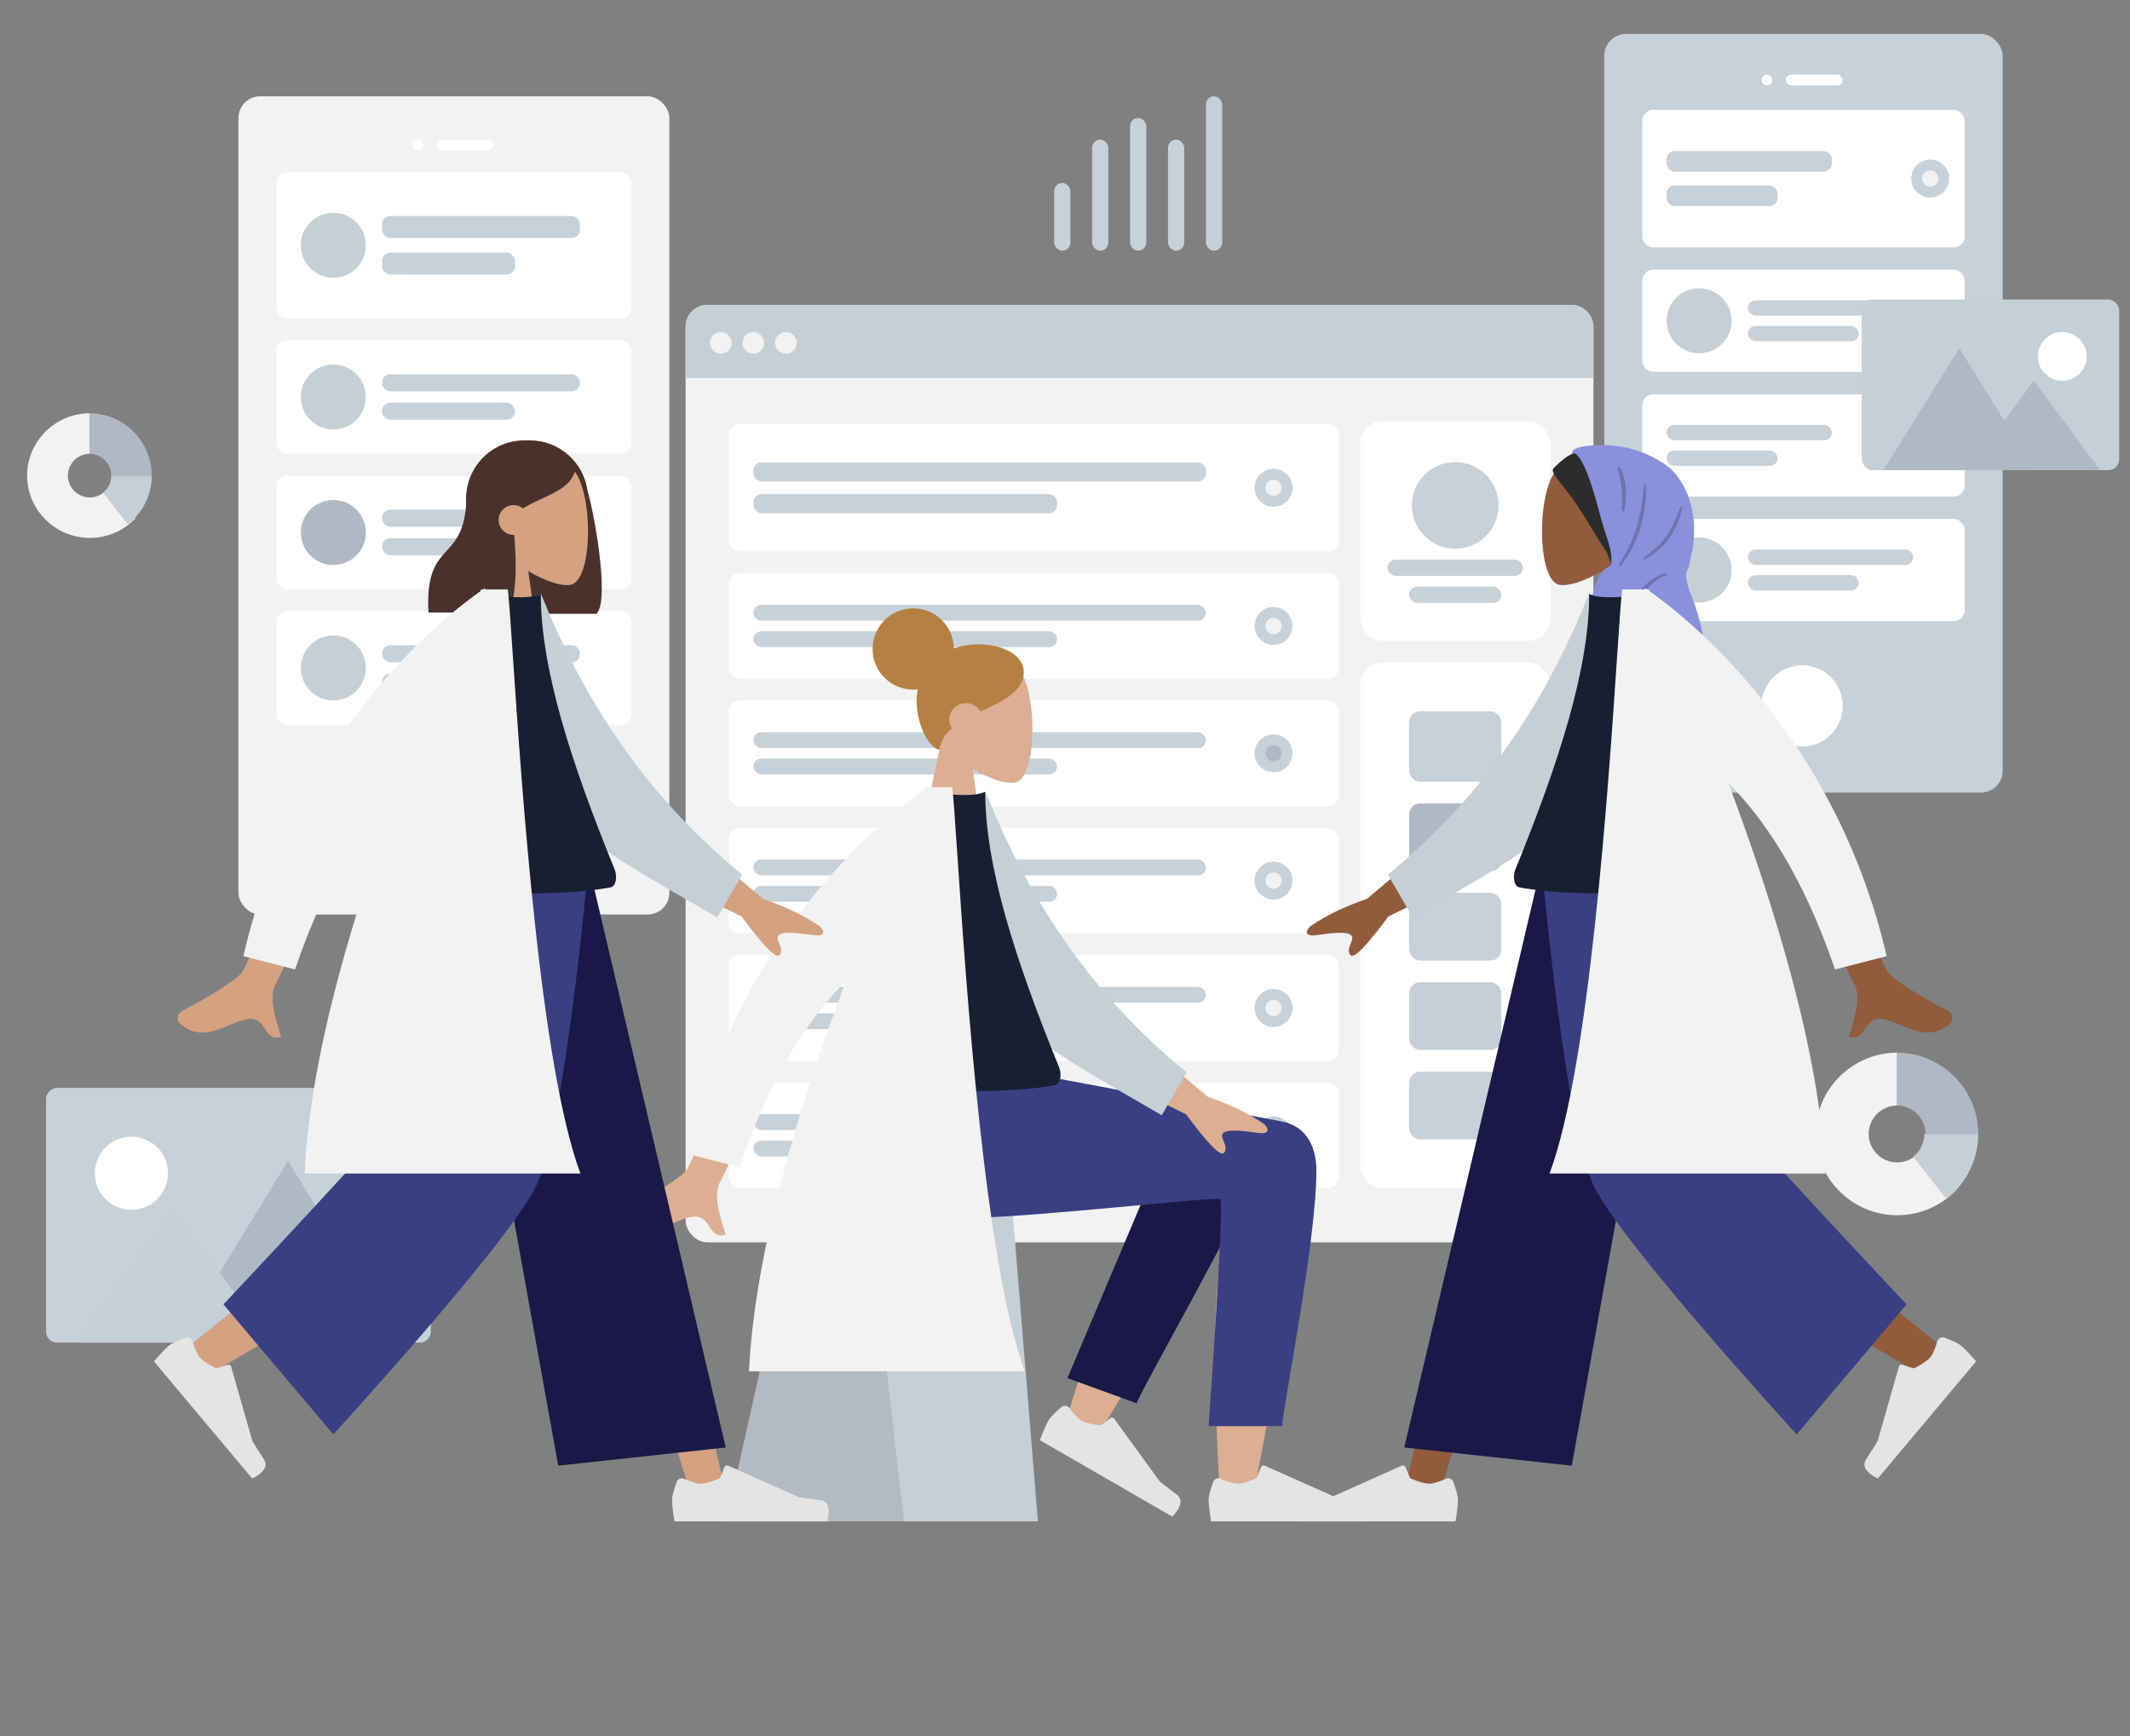 <svg viewBox="131 78.462 786 640.769" fill="none" xmlns="http://www.w3.org/2000/svg" xmlns:xlink="http://www.w3.org/1999/xlink" overflow="visible" width="786px" height="640.769px"><rect x="131" y="78.462" width="786" height="640.769" fill="#808080" stroke="none"/><g id="Master/Scene/3 Characters"><g id="Background" transform="scale(1 1)"><g id="Background/Wireframe 2"><g id="Mobile3" clip-path="url(#clip0_410_561334ff9e96-037a-487c-a85d-e363a8799c7a)"><rect id="Container" x="723" y="91" width="147" height="280" rx="8" fill="#C7D1D9"/><circle id="Touch" cx="796" cy="339" r="15" fill="white"/><g id="Camera"><circle id="Lens" cx="783" cy="108" r="2" fill="white"/><rect id="Sensor" x="790" y="106" width="21" height="4" rx="2" fill="white"/></g><g id="Rows" clip-path="url(#clip1_410_561334ff9e96-037a-487c-a85d-e363a8799c7a)"><g id="Row" clip-path="url(#clip2_410_561334ff9e96-037a-487c-a85d-e363a8799c7a)"><rect id="Container_2" x="737" y="119" width="119" height="50.765" rx="4" fill="white"/><g id="Text Stuff" clip-path="url(#clip3_410_561334ff9e96-037a-487c-a85d-e363a8799c7a)"><rect id="Label" x="746" y="134.228" width="61" height="7.614" rx="3" fill="#C7D1D9"/><rect id="Label_2" x="746" y="146.918" width="40.945" height="7.614" rx="3" fill="#C7D1D9"/></g><g id="Check"><circle id="Background" cx="843.282" cy="144.38" r="7" fill="#C7D1D9"/><circle id="Indicator" cx="843.282" cy="144.38" r="3" fill="#F2F2F2"/></g></g><g id="Row_2" clip-path="url(#clip4_410_561334ff9e96-037a-487c-a85d-e363a8799c7a)"><rect id="Background_2" x="737" y="178" width="119" height="37.706" rx="4" fill="white"/><g id="Text" clip-path="url(#clip5_410_561334ff9e96-037a-487c-a85d-e363a8799c7a)"><rect id="Name" x="776" y="189.314" width="61" height="5.657" rx="2.829" fill="#C7D1D9"/><rect id="Name_2" x="776" y="198.742" width="40.945" height="5.657" rx="2.829" fill="#C7D1D9"/></g><circle id="Avatar" cx="758" cy="196.857" r="12" fill="#C5CFD6"/></g><g id="Row_3" clip-path="url(#clip6_410_561334ff9e96-037a-487c-a85d-e363a8799c7a)"><rect id="Container_3" x="737" y="224" width="119" height="37.706" rx="4" fill="white"/><g id="Text Stuff_2" clip-path="url(#clip7_410_561334ff9e96-037a-487c-a85d-e363a8799c7a)"><rect id="Label_3" x="746" y="235.314" width="61" height="5.657" rx="2.829" fill="#C7D1D9"/><rect id="Label_4" x="746" y="244.742" width="40.945" height="5.657" rx="2.829" fill="#C7D1D9"/></g><g id="Check_2"><circle id="Background_3" cx="843.282" cy="242.857" r="7" fill="#C7D1D9"/><circle id="Indicator_2" cx="843.282" cy="242.857" r="3" fill="#F2F2F2"/></g></g><g id="Row_4" clip-path="url(#clip8_410_561334ff9e96-037a-487c-a85d-e363a8799c7a)"><rect id="Background_4" x="737" y="270" width="119" height="37.706" rx="4" fill="white"/><g id="Text_2" clip-path="url(#clip9_410_561334ff9e96-037a-487c-a85d-e363a8799c7a)"><rect id="Name_3" x="776" y="281.314" width="61" height="5.657" rx="2.829" fill="#C7D1D9"/><rect id="Name_4" x="776" y="290.742" width="40.945" height="5.657" rx="2.829" fill="#C7D1D9"/></g><circle id="Avatar_2" cx="758" cy="288.857" r="12" fill="#C5CFD6"/></g></g></g><g id="Mobile3_2" clip-path="url(#clip10_410_561334ff9e96-037a-487c-a85d-e363a8799c7a)"><rect id="Container_4" x="219" y="114" width="159" height="302" rx="8" fill="#F2F2F2"/><circle id="Touch_2" cx="298" cy="382" r="15" fill="white"/><g id="Camera_2"><circle id="Lens_2" cx="285" cy="132" r="2" fill="white"/><rect id="Sensor_2" x="292" y="130" width="21" height="4" rx="2" fill="white"/></g><g id="Rows_2" clip-path="url(#clip11_410_561334ff9e96-037a-487c-a85d-e363a8799c7a)"><g id="Row_5" clip-path="url(#clip12_410_561334ff9e96-037a-487c-a85d-e363a8799c7a)"><rect id="Background_5" x="233" y="142" width="131" height="54" rx="4" fill="white"/><g id="Text_3" clip-path="url(#clip13_410_561334ff9e96-037a-487c-a85d-e363a8799c7a)"><rect id="Name_5" x="272" y="158.2" width="73" height="8.1" rx="3" fill="#C7D1D9"/><rect id="Name_6" x="272" y="171.7" width="49" height="8.1" rx="3" fill="#C7D1D9"/></g><circle id="Avatar_3" cx="254" cy="169" r="12" fill="#C5CFD6"/></g><g id="Row_6" clip-path="url(#clip14_410_561334ff9e96-037a-487c-a85d-e363a8799c7a)"><rect id="Background_6" x="233" y="204" width="131" height="42" rx="4" fill="white"/><g id="Text_4" clip-path="url(#clip15_410_561334ff9e96-037a-487c-a85d-e363a8799c7a)"><rect id="Name_7" x="272" y="216.6" width="73" height="6.3" rx="3" fill="#C7D1D9"/><rect id="Name_8" x="272" y="227.1" width="49" height="6.3" rx="3" fill="#C7D1D9"/></g><circle id="Avatar_4" cx="254" cy="225" r="12" fill="#C5CFD6"/></g><g id="Row_7" clip-path="url(#clip16_410_561334ff9e96-037a-487c-a85d-e363a8799c7a)"><rect id="Background_7" x="233" y="254" width="131" height="42" rx="4" fill="white"/><g id="Text_5" clip-path="url(#clip17_410_561334ff9e96-037a-487c-a85d-e363a8799c7a)"><rect id="Name_9" x="272" y="266.6" width="73" height="6.3" rx="3" fill="#C7D1D9"/><rect id="Name_10" x="272" y="277.1" width="49" height="6.3" rx="3" fill="#C7D1D9"/></g><circle id="Avatar_5" cx="254" cy="275" r="12" fill="#AFB9C5"/></g><g id="Row_8" clip-path="url(#clip18_410_561334ff9e96-037a-487c-a85d-e363a8799c7a)"><rect id="Background_8" x="233" y="304" width="131" height="42" rx="4" fill="white"/><g id="Text_6" clip-path="url(#clip19_410_561334ff9e96-037a-487c-a85d-e363a8799c7a)"><rect id="Name_11" x="272" y="316.6" width="73" height="6.3" rx="3" fill="#C7D1D9"/><rect id="Name_12" x="272" y="327.1" width="49" height="6.3" rx="3" fill="#C7D1D9"/></g><circle id="Avatar_6" cx="254" cy="325" r="12" fill="#C5CFD6"/></g></g></g><g id="Web" clip-path="url(#clip20_410_561334ff9e96-037a-487c-a85d-e363a8799c7a)"><rect id="Container_5" x="384" y="191" width="335" height="346" rx="8" fill="#F2F2F2"/><rect id="Background_9" x="633" y="234" width="70" height="81" rx="8" fill="white"/><g id="Profile Info"><circle id="Avatar_7" cx="668" cy="265" r="16" fill="#C7D1D9"/><rect id="Name_13" x="643" y="285" width="50" height="6" rx="3" fill="#C7D1D9"/><rect id="Name_14" x="651" y="295" width="34" height="6" rx="3" fill="#C7D1D9"/></g><path id="Header" d="M384 199C384 194.582 387.582 191 392 191H711C715.418 191 719 194.582 719 199V218H384V199Z" fill="#C5CFD6"/><g id="Buttons"><circle id="buttons" cx="397" cy="205" r="4" fill="#F2F2F2"/><circle id="buttons_2" cx="409" cy="205" r="4" fill="#F2F2F2"/><circle id="buttons_3" cx="421" cy="205" r="4" fill="#F2F2F2"/></g><g id="Components" clip-path="url(#clip21_410_561334ff9e96-037a-487c-a85d-e363a8799c7a)"><rect id="Background_10" x="633" y="323" width="70" height="194" rx="8" fill="white"/><g id="Rows_3" clip-path="url(#clip22_410_561334ff9e96-037a-487c-a85d-e363a8799c7a)"><rect id="Data" x="651" y="341" width="34" height="26" rx="4" fill="#C7D1D9"/><rect id="Data_2" x="651" y="375" width="34" height="25" rx="4" fill="#AFB9C5"/><rect id="Data_3" x="651" y="408" width="34" height="25" rx="4" fill="#C7D1D9"/><rect id="Data_4" x="651" y="474" width="34" height="25" rx="4" fill="#C7D1D9"/><rect id="Data_5" x="651" y="441" width="34" height="25" rx="4" fill="#C5CFD6"/></g></g><g id="Rows_4" clip-path="url(#clip23_410_561334ff9e96-037a-487c-a85d-e363a8799c7a)"><g id="Row_9" clip-path="url(#clip24_410_561334ff9e96-037a-487c-a85d-e363a8799c7a)"><rect id="Container_6" x="400" y="235" width="225" height="47" rx="4" fill="white"/><g id="Text Stuff_3" clip-path="url(#clip25_410_561334ff9e96-037a-487c-a85d-e363a8799c7a)"><rect id="Label_5" x="409" y="249.1" width="167" height="7.05" rx="3" fill="#C7D1D9"/><rect id="Label_6" x="409" y="260.85" width="112.096" height="7.05" rx="3" fill="#C7D1D9"/></g><g id="Check_3"><circle id="Background_11" cx="600.954" cy="258.5" r="7" fill="#C7D1D9"/><circle id="Indicator_3" cx="600.954" cy="258.5" r="3" fill="#F2F2F2"/></g></g><g id="Row_10" clip-path="url(#clip26_410_561334ff9e96-037a-487c-a85d-e363a8799c7a)"><rect id="Container_7" x="400" y="290" width="225" height="39" rx="4" fill="white"/><g id="Text Stuff_4" clip-path="url(#clip27_410_561334ff9e96-037a-487c-a85d-e363a8799c7a)"><rect id="Label_7" x="409" y="301.7" width="167" height="5.85" rx="2.925" fill="#C7D1D9"/><rect id="Label_8" x="409" y="311.45" width="112.096" height="5.85" rx="2.925" fill="#C7D1D9"/></g><g id="Check_4"><circle id="Background_12" cx="600.954" cy="309.5" r="7" fill="#C7D1D9"/><circle id="Indicator_4" cx="600.954" cy="309.5" r="3" fill="#F2F2F2"/></g></g><g id="Row_11" clip-path="url(#clip28_410_561334ff9e96-037a-487c-a85d-e363a8799c7a)"><rect id="Container_8" x="400" y="337" width="225" height="39" rx="4" fill="white"/><g id="Text Stuff_5" clip-path="url(#clip29_410_561334ff9e96-037a-487c-a85d-e363a8799c7a)"><rect id="Label_9" x="409" y="348.7" width="167" height="5.85" rx="2.925" fill="#C7D1D9"/><rect id="Label_10" x="409" y="358.45" width="112.096" height="5.85" rx="2.925" fill="#C7D1D9"/></g><g id="Check_5"><circle id="Background_13" cx="600.954" cy="356.5" r="7" fill="#C7D1D9"/><circle id="Indicator_5" cx="600.954" cy="356.5" r="3" fill="#AFB9C5"/></g></g><g id="Row_12" clip-path="url(#clip30_410_561334ff9e96-037a-487c-a85d-e363a8799c7a)"><rect id="Container_9" x="400" y="478" width="225" height="39" rx="4" fill="white"/><g id="Text Stuff_6" clip-path="url(#clip31_410_561334ff9e96-037a-487c-a85d-e363a8799c7a)"><rect id="Label_11" x="409" y="489.7" width="167" height="5.85" rx="2.925" fill="#C7D1D9"/><rect id="Label_12" x="409" y="499.45" width="112.096" height="5.85" rx="2.925" fill="#C7D1D9"/></g><g id="Check_6"><circle id="Background_14" cx="600.954" cy="497.5" r="7" fill="#C7D1D9"/><circle id="Indicator_6" cx="600.954" cy="497.5" r="3" fill="#F2F2F2"/></g></g><g id="Row_13" clip-path="url(#clip32_410_561334ff9e96-037a-487c-a85d-e363a8799c7a)"><rect id="Container_10" x="400" y="431" width="225" height="39" rx="4" fill="white"/><g id="Text Stuff_7" clip-path="url(#clip33_410_561334ff9e96-037a-487c-a85d-e363a8799c7a)"><rect id="Label_13" x="409" y="442.7" width="167" height="5.85" rx="2.925" fill="#C7D1D9"/><rect id="Label_14" x="409" y="452.45" width="112.096" height="5.85" rx="2.925" fill="#C7D1D9"/></g><g id="Check_7"><circle id="Background_15" cx="600.954" cy="450.5" r="7" fill="#C7D1D9"/><circle id="Indicator_7" cx="600.954" cy="450.5" r="3" fill="#F2F2F2"/></g></g><g id="Row_14" clip-path="url(#clip34_410_561334ff9e96-037a-487c-a85d-e363a8799c7a)"><rect id="Container_11" x="400" y="384" width="225" height="39" rx="4" fill="white"/><g id="Text Stuff_8" clip-path="url(#clip35_410_561334ff9e96-037a-487c-a85d-e363a8799c7a)"><rect id="Label_15" x="409" y="395.7" width="167" height="5.85" rx="2.925" fill="#C7D1D9"/><rect id="Label_16" x="409" y="405.45" width="112.096" height="5.85" rx="2.925" fill="#C7D1D9"/></g><g id="Check_8"><circle id="Background_16" cx="600.954" cy="403.5" r="7" fill="#C7D1D9"/><circle id="Indicator_8" cx="600.954" cy="403.5" r="3" fill="#F2F2F2"/></g></g></g></g><g id="Graph"><rect id="Value" x="520" y="146" width="6" height="25" rx="3" fill="#C7D1D9"/><rect id="Value_2" x="534" y="130" width="6" height="41" rx="3" fill="#C7D1D9"/><rect id="Value_3" x="548" y="122" width="6" height="49" rx="3" fill="#C7D1D9"/><rect id="Value_4" x="562" y="130" width="6" height="41" rx="3" fill="#C7D1D9"/><rect id="Value_5" x="576" y="114" width="6" height="57" rx="3" fill="#C5CFD6"/></g><g id="Chart"><path id="Value_6" fill-rule="evenodd" clip-rule="evenodd" d="M838.766 504.179C836.845 506.219 834.123 507.5 831.095 507.5C825.278 507.5 820.562 502.799 820.562 497C820.562 491.201 825.278 486.5 831.095 486.5V467C814.546 467 801 480.503 801 497C801 513.497 814.546 527 831.095 527C839.788 527 847.645 523.334 853 517.502L838.766 504.179Z" fill="#F2F2F2"/><path id="Value_7" fill-rule="evenodd" clip-rule="evenodd" d="M831 467V486.5C836.799 486.5 841.5 491.201 841.5 497H861C861 480.503 847.497 467 831 467Z" fill="#AFB9C5"/><path id="Value_8" fill-rule="evenodd" clip-rule="evenodd" d="M841.097 497C841.097 500.407 839.492 503.435 837 505.391L849.262 521C856.399 515.412 861 506.749 861 497H841.097Z" fill="#C5CFD6"/></g><g id="Chart_2"><path id="Value_9" fill-rule="evenodd" clip-rule="evenodd" d="M170.051 259.504C168.573 261.068 166.479 262.05 164.15 262.05C159.675 262.05 156.048 258.446 156.048 254C156.048 249.554 159.675 245.95 164.15 245.95V231C151.42 231 141 241.352 141 254C141 266.648 151.42 277 164.15 277C170.837 277 176.88 274.189 181 269.718L170.051 259.504Z" fill="#F2F2F2"/><path id="Value_10" fill-rule="evenodd" clip-rule="evenodd" d="M164 231V245.95C168.446 245.95 172.05 249.554 172.05 254H187C187 241.352 176.648 231 164 231Z" fill="#AFB9C5"/><path id="Value_11" fill-rule="evenodd" clip-rule="evenodd" d="M172.073 254C172.073 256.555 170.869 258.827 169 260.293L178.196 272C183.55 267.809 187 261.312 187 254H172.073Z" fill="#C5CFD6"/></g><g id="Image"><path id="Fill 35" fill-rule="evenodd" clip-rule="evenodd" d="M866.007 240.986C866.003 240.996 865.999 241.006 865.993 241.018C865.999 241.008 866.007 240.968 866.007 240.986" fill="#C5CFD6"/><path id="Fill 37" fill-rule="evenodd" clip-rule="evenodd" d="M865.998 241.001C865.998 241.003 865.996 241.007 865.996 241.011C865.996 241.001 866.014 240.971 865.998 241.001" fill="#C5CFD6"/><path id="Fill 39" fill-rule="evenodd" clip-rule="evenodd" d="M866.067 240.832C866.053 240.872 866.035 240.91 866.019 240.95C866.027 240.93 866.035 240.914 866.043 240.894C865.835 241.414 865.967 241.076 866.067 240.832" fill="#C5CFD6"/><path id="Fill 41" fill-rule="evenodd" clip-rule="evenodd" d="M866.022 240.953C866.014 240.971 866.006 240.991 865.998 241.009C865.94 241.121 866.022 240.953 866.022 240.953" fill="#C5CFD6"/><path id="Fill 45" fill-rule="evenodd" clip-rule="evenodd" d="M865.999 241.002C865.999 241 865.999 241 866.001 240.998C865.999 241 865.999 241 865.999 241.002" fill="#C5CFD6"/><path id="Fill 47" fill-rule="evenodd" clip-rule="evenodd" d="M865.99 241.016C865.978 241.04 866.046 240.924 865.99 241.016Z" fill="#C5CFD6"/><path id="Fill 49" fill-rule="evenodd" clip-rule="evenodd" d="M865.998 241.002L866.002 240.998C866 241 866 241.002 865.998 241.002" fill="#C5CFD6"/><rect id="Photo Background" x="818" y="189" width="95" height="63" rx="4" fill="#C5CFD6"/><path id="Mountains" fill-rule="evenodd" clip-rule="evenodd" d="M854 207L826 252H882L854 207Z" fill="#AFB9C5"/><path id="Mountains_2" fill-rule="evenodd" clip-rule="evenodd" d="M881.5 219L857 252H906L881.5 219Z" fill="#AFB9C5"/><circle id="Sun" cx="892" cy="210" r="9" fill="white"/></g><g id="Image_2"><path id="Fill 35_2" fill-rule="evenodd" clip-rule="evenodd" d="M218.993 556.986C218.997 556.996 219.001 557.006 219.007 557.018C219.001 557.008 218.993 556.968 218.993 556.986" fill="#C5CFD6"/><path id="Fill 37_2" fill-rule="evenodd" clip-rule="evenodd" d="M219.002 557.001C219.002 557.003 219.004 557.007 219.004 557.011C219.004 557.001 218.986 556.971 219.002 557.001" fill="#C5CFD6"/><path id="Fill 39_2" fill-rule="evenodd" clip-rule="evenodd" d="M218.933 556.832C218.947 556.872 218.965 556.91 218.981 556.95C218.973 556.93 218.965 556.914 218.957 556.894C219.165 557.414 219.033 557.076 218.933 556.832" fill="#C5CFD6"/><path id="Fill 41_2" fill-rule="evenodd" clip-rule="evenodd" d="M218.978 556.953C218.986 556.971 218.994 556.991 219.002 557.009C219.06 557.121 218.978 556.953 218.978 556.953" fill="#C5CFD6"/><path id="Fill 45_2" fill-rule="evenodd" clip-rule="evenodd" d="M219.001 557.002C219.001 557 219.001 557 218.999 556.998C219.001 557 219.001 557 219.001 557.002" fill="#C5CFD6"/><path id="Fill 47_2" fill-rule="evenodd" clip-rule="evenodd" d="M219.01 557.016C219.022 557.04 218.954 556.924 219.01 557.016Z" fill="#C5CFD6"/><path id="Fill 49_2" fill-rule="evenodd" clip-rule="evenodd" d="M219.002 557.002L218.998 556.998C219 557 219 557.002 219.002 557.002" fill="#C5CFD6"/><rect id="Photo Background_2" width="142" height="94" rx="4" transform="matrix(-1 0 0 1 290 480)" fill="#C7D1D9"/><path id="Mountains_3" fill-rule="evenodd" clip-rule="evenodd" d="M237.274 507L278.329 574H196.219L237.274 507Z" fill="#AFB9C5"/><path id="Mountains_4" fill-rule="evenodd" clip-rule="evenodd" d="M194.944 524.947L231.239 574H158.649L194.944 524.947Z" fill="#C5CFD6"/><circle id="Sun_2" cx="13.5" cy="13.5" r="13.5" transform="matrix(-1 0 0 1 193 498)" fill="white"/></g></g><defs><clipPath id="clip0_410_561334ff9e96-037a-487c-a85d-e363a8799c7a"><rect width="147" height="280" fill="white" transform="translate(723 91)"/></clipPath><clipPath id="clip1_410_561334ff9e96-037a-487c-a85d-e363a8799c7a"><rect width="119" height="189" fill="white" transform="translate(737 119)"/></clipPath><clipPath id="clip2_410_561334ff9e96-037a-487c-a85d-e363a8799c7a"><rect width="119" height="51" fill="white" transform="translate(737 119)"/></clipPath><clipPath id="clip3_410_561334ff9e96-037a-487c-a85d-e363a8799c7a"><rect width="61" height="20.4" fill="white" transform="translate(746 134.228)"/></clipPath><clipPath id="clip4_410_561334ff9e96-037a-487c-a85d-e363a8799c7a"><rect width="119" height="38" fill="white" transform="translate(737 178)"/></clipPath><clipPath id="clip5_410_561334ff9e96-037a-487c-a85d-e363a8799c7a"><rect width="61" height="15.59" fill="white" transform="translate(776 189.314)"/></clipPath><clipPath id="clip6_410_561334ff9e96-037a-487c-a85d-e363a8799c7a"><rect width="119" height="38" fill="white" transform="translate(737 224)"/></clipPath><clipPath id="clip7_410_561334ff9e96-037a-487c-a85d-e363a8799c7a"><rect width="61" height="15.59" fill="white" transform="translate(746 235.314)"/></clipPath><clipPath id="clip8_410_561334ff9e96-037a-487c-a85d-e363a8799c7a"><rect width="119" height="38" fill="white" transform="translate(737 270)"/></clipPath><clipPath id="clip9_410_561334ff9e96-037a-487c-a85d-e363a8799c7a"><rect width="61" height="15.59" fill="white" transform="translate(776 281.314)"/></clipPath><clipPath id="clip10_410_561334ff9e96-037a-487c-a85d-e363a8799c7a"><rect width="159" height="302" fill="white" transform="translate(219 114)"/></clipPath><clipPath id="clip11_410_561334ff9e96-037a-487c-a85d-e363a8799c7a"><rect width="131" height="204" fill="white" transform="translate(233 142)"/></clipPath><clipPath id="clip12_410_561334ff9e96-037a-487c-a85d-e363a8799c7a"><rect width="131" height="54" fill="white" transform="translate(233 142)"/></clipPath><clipPath id="clip13_410_561334ff9e96-037a-487c-a85d-e363a8799c7a"><rect width="73" height="21.6" fill="white" transform="translate(272 158.2)"/></clipPath><clipPath id="clip14_410_561334ff9e96-037a-487c-a85d-e363a8799c7a"><rect width="131" height="42" fill="white" transform="translate(233 204)"/></clipPath><clipPath id="clip15_410_561334ff9e96-037a-487c-a85d-e363a8799c7a"><rect width="73" height="16.8" fill="white" transform="translate(272 216.6)"/></clipPath><clipPath id="clip16_410_561334ff9e96-037a-487c-a85d-e363a8799c7a"><rect width="131" height="42" fill="white" transform="translate(233 254)"/></clipPath><clipPath id="clip17_410_561334ff9e96-037a-487c-a85d-e363a8799c7a"><rect width="73" height="16.8" fill="white" transform="translate(272 266.6)"/></clipPath><clipPath id="clip18_410_561334ff9e96-037a-487c-a85d-e363a8799c7a"><rect width="131" height="42" fill="white" transform="translate(233 304)"/></clipPath><clipPath id="clip19_410_561334ff9e96-037a-487c-a85d-e363a8799c7a"><rect width="73" height="16.8" fill="white" transform="translate(272 316.6)"/></clipPath><clipPath id="clip20_410_561334ff9e96-037a-487c-a85d-e363a8799c7a"><rect width="335" height="346" fill="white" transform="translate(384 191)"/></clipPath><clipPath id="clip21_410_561334ff9e96-037a-487c-a85d-e363a8799c7a"><rect width="70" height="194" fill="white" transform="translate(633 323)"/></clipPath><clipPath id="clip22_410_561334ff9e96-037a-487c-a85d-e363a8799c7a"><rect width="34" height="158" fill="white" transform="translate(651 341)"/></clipPath><clipPath id="clip23_410_561334ff9e96-037a-487c-a85d-e363a8799c7a"><rect width="225" height="282" fill="white" transform="translate(400 235)"/></clipPath><clipPath id="clip24_410_561334ff9e96-037a-487c-a85d-e363a8799c7a"><rect width="225" height="47" fill="white" transform="translate(400 235)"/></clipPath><clipPath id="clip25_410_561334ff9e96-037a-487c-a85d-e363a8799c7a"><rect width="167" height="18.8" fill="white" transform="translate(409 249.1)"/></clipPath><clipPath id="clip26_410_561334ff9e96-037a-487c-a85d-e363a8799c7a"><rect width="225" height="39" fill="white" transform="translate(400 290)"/></clipPath><clipPath id="clip27_410_561334ff9e96-037a-487c-a85d-e363a8799c7a"><rect width="167" height="15.6" fill="white" transform="translate(409 301.7)"/></clipPath><clipPath id="clip28_410_561334ff9e96-037a-487c-a85d-e363a8799c7a"><rect width="225" height="39" fill="white" transform="translate(400 337)"/></clipPath><clipPath id="clip29_410_561334ff9e96-037a-487c-a85d-e363a8799c7a"><rect width="167" height="15.6" fill="white" transform="translate(409 348.7)"/></clipPath><clipPath id="clip30_410_561334ff9e96-037a-487c-a85d-e363a8799c7a"><rect width="225" height="39" fill="white" transform="translate(400 478)"/></clipPath><clipPath id="clip31_410_561334ff9e96-037a-487c-a85d-e363a8799c7a"><rect width="167" height="15.6" fill="white" transform="translate(409 489.7)"/></clipPath><clipPath id="clip32_410_561334ff9e96-037a-487c-a85d-e363a8799c7a"><rect width="225" height="39" fill="white" transform="translate(400 431)"/></clipPath><clipPath id="clip33_410_561334ff9e96-037a-487c-a85d-e363a8799c7a"><rect width="167" height="15.6" fill="white" transform="translate(409 442.7)"/></clipPath><clipPath id="clip34_410_561334ff9e96-037a-487c-a85d-e363a8799c7a"><rect width="225" height="39" fill="white" transform="translate(400 384)"/></clipPath><clipPath id="clip35_410_561334ff9e96-037a-487c-a85d-e363a8799c7a"><rect width="167" height="15.6" fill="white" transform="translate(409 395.7)"/></clipPath></defs></g><g id="Master/Pose/Standing" transform="matrix(-1 0 0 1 878 214) scale(1 1)"><g id="Master/Pose/Standing"><g id="Head/Front" transform="translate(82 0) scale(1 1)"><g id="Head/Front/Hijab 1"><g id="Head"><path id="SKIN" fill-rule="evenodd" clip-rule="evenodd" d="M73.935 75.244C80.411 79.147 86.774 81.033 89.76 80.263C97.25 78.333 97.938 50.935 92.143 40.134C86.349 29.333 56.558 24.625 55.057 46.026C54.536 53.453 57.654 60.081 62.262 65.49L54 104H78L73.935 75.244Z" fill="#915b3c"/></g><g id="Hijab"><path id="Front" fill-rule="evenodd" clip-rule="evenodd" d="M86.735 33.011C86.185 32.683 85.035 31.991 84.453 31.741C84.315 31.68 83.349 30.991 83.323 31C82.592 31.247 80.476 32.157 80.294 32.944C80.266 33.004 80.238 33.059 80.211 33.108C79.911 33.654 79.636 34.212 79.374 34.778C78.797 36.019 78.3 37.317 77.825 38.604C76.9 41.112 76.097 43.677 75.358 46.249C74.605 48.866 73.967 51.515 73.252 54.143C72.224 57.925 70.907 61.615 69.886 65.396C69.234 67.81 68.871 70.252 69.042 72.737C69.044 72.767 69.045 72.796 69.048 72.826C69.049 72.839 69.05 72.851 69.051 72.864C69.08 73.246 69.122 73.629 69.177 74.013C69.226 74.341 69.274 74.671 69.326 75C70.259 73.14 70.971 71.09 71.727 69.144C71.801 68.954 71.872 68.762 71.941 68.569C72.184 68.175 72.433 67.783 72.684 67.393C74.269 64.932 75.86 62.48 77.379 59.974C80.113 55.468 82.821 50.866 86.061 46.728C87.018 45.506 87.997 44.303 88.942 43.071C89.48 42.37 90.003 41.657 90.51 40.931C90.872 40.413 92.447 38.604 91.877 37.518C91.585 36.962 88.161 33.863 86.735 33.011Z" fill="#2C2C2C"/><path id="Turban" fill-rule="evenodd" clip-rule="evenodd" d="M84.626 31.831C85.161 32.011 84.9 30.898 84.383 30.507C81.984 28.693 72.813 28.035 64.832 29.692C59.485 30.802 53.267 33.564 48.997 37.115C45.147 40.317 42.499 45.449 41.136 50.408C39.705 55.614 39.488 61.042 40.286 66.381C40.461 67.554 40.837 68.672 41.047 69.82C41.283 71.112 41.404 72.357 41.825 73.615C42.083 74.385 42.521 75.139 42.741 75.914C42.992 76.797 42.839 77.615 42.656 78.513C42.358 79.978 41.988 81.44 41.462 82.839C40.672 84.94 39.714 86.907 39.113 89.087C38.314 91.988 34.97 101.427 37.414 104H83.932C82.761 100.805 79.245 97.044 78.533 93.624C78.114 91.609 77.914 87.209 77.871 87.049C76.822 79.822 74.775 76.371 73.493 75.119C72.211 73.867 70.504 73.482 70.416 72.395C70.052 67.902 71.839 63.597 73.149 59.404C74.71 54.407 75.855 49.285 77.464 44.304C78.177 42.099 81.85 30.898 84.626 31.831Z" fill="#8991DC"/><path id="Shade" fill-rule="evenodd" clip-rule="evenodd" d="M66.562 53.142C66.184 45.537 66.562 42.566 68.316 37H67.234C65.525 39.209 64.094 45.965 65.701 53.142H66.562ZM45.364 52.784L45.364 52.784L45.364 52.783C45.175 52.322 44.982 51.849 44.782 51.364L44.094 51.695C46.264 59.631 48.903 65.757 57.965 70.893L58.67 70.399C50.1 64.373 48.262 59.876 45.364 52.784ZM58.213 43.292C58.304 43.981 58.391 44.651 58.476 45.306V45.306C59.779 55.359 60.605 61.735 67.866 73.298L67.043 73.549C59.083 62.826 57.821 54.074 57.445 43.354L58.213 43.292ZM50.373 75.88L49.669 76.736C53.196 77.474 55.594 80.068 58.343 83.042C61.251 86.188 64.553 89.759 70 92.007L71.011 91.394C65.066 88.303 62.3 85.231 59.885 82.548C57.385 79.771 55.26 77.411 50.373 75.88Z" fill="black" fill-opacity="0.2"/></g></g></g><g id="Lower Body/Standing" transform="translate(0 187) scale(1 1)"><g id="Lower Body/Standing/Baggy Pants"><path id="SKIN" fill-rule="evenodd" clip-rule="evenodd" d="M134 0L183.082 124.227L216.001 229.25H229L176.674 0L134 0Z" fill="#915b3c"/><path id="SKIN" fill-rule="evenodd" clip-rule="evenodd" d="M124.117 0C123.594 43.654 115.972 102.427 114.754 105.149C113.536 107.87 30.676 174.358 30.676 174.358L39.629 183.939C39.629 183.939 137.397 126.934 141.921 119.331C146.445 111.728 161.174 41.763 173 0H124.117Z" fill="#915b3c"/><g id="Left [Shoe]"><path id="shoe" fill-rule="evenodd" clip-rule="evenodd" d="M32.116 172.564C31.788 171.44 30.604 170.771 29.504 171.173C27.498 171.906 24.564 173.092 23.264 174.183C21.192 175.922 17.796 179.948 17.796 179.948C19.813 182.352 54.05 223.154 54.05 223.154C54.05 223.154 61.032 220.166 58.431 216.165C55.83 212.164 54.174 209.464 54.174 209.464L46.276 181.87C46.121 181.328 45.549 181.022 45.012 181.192L40.797 182.529C40.797 182.529 36.412 180.485 34.649 178.384C33.577 177.106 32.665 174.448 32.116 172.564Z" fill="#E4E4E4"/></g><g id="Right {Shoe]"><path id="shoe_2" fill-rule="evenodd" clip-rule="evenodd" d="M213.45 223.284C212.378 222.813 211.104 223.29 210.705 224.391C209.977 226.398 209 229.409 209 231.106C209 233.811 209.901 239 209.901 239C213.039 239 266.303 239 266.303 239C266.303 239 268.502 231.732 263.765 231.152C259.028 230.573 255.895 230.106 255.895 230.106L229.68 218.419C229.165 218.189 228.563 218.43 228.348 218.951L226.663 223.039C226.663 223.039 222.278 225.085 219.537 225.085C217.868 225.085 215.246 224.074 213.45 223.284Z" fill="#E4E4E4"/></g><path id="Pant" fill-rule="evenodd" clip-rule="evenodd" d="M167 218.433L228.804 211.725L179 0H127.644L167 218.433Z" fill="#191847"/><path id="Pant" fill-rule="evenodd" clip-rule="evenodd" d="M43.46 158.9L84 206.886C84 206.886 148.05 136.932 158.683 115.596C169.315 94.26 177.799 0 177.799 0H115.478C115.478 0 110.844 82.926 109.231 86.785C107.617 90.644 43.46 158.9 43.46 158.9Z" fill="#393f82"/></g></g><g id="Upper Body" transform="translate(22 82) scale(1 1)"><g id="Upper Body/Lab Coat"><path id="SKIN" fill-rule="evenodd" clip-rule="evenodd" d="M28.364 141.284C32.094 135.804 53.667 77.536 53.667 77.536L71.379 80.108C71.379 80.108 42.861 141.982 40.801 145.554C38.126 150.193 40.492 157.812 42.097 162.978C42.345 163.777 42.575 164.518 42.766 165.179C39.395 166.153 38.112 164.223 36.76 162.189C35.233 159.892 33.617 157.461 28.803 158.928C26.943 159.495 25.156 160.223 23.41 160.934C17.38 163.391 11.839 165.648 5.476 160.37C4.468 159.533 3.618 156.797 6.824 155.203C14.812 151.231 26.541 143.963 28.364 141.284ZM220.545 114.202L190.359 88.61L182.109 105.507L212.706 120.777C220.885 131.868 225.563 136.581 226.74 134.914C227.732 133.509 227.133 132.087 226.581 130.776C226.151 129.756 225.75 128.803 226.152 127.98C227.07 126.1 233.042 126.722 238.684 127.555C244.326 128.388 242.849 125.748 241.569 124.406C236.021 120.536 229.013 117.134 220.545 114.202Z" fill="#915b3c"/><path id="Coat Back" fill-rule="evenodd" clip-rule="evenodd" d="M127.695 5.332L138.67 1.703C153.557 38.893 175.761 74.876 212.857 105.27L203.684 121.097C171.081 101.892 140.219 86.973 127.695 58.155C123.492 48.483 127.352 16.897 127.695 5.332Z" fill="#c5cfd6"/><path id="Shirt" fill-rule="evenodd" clip-rule="evenodd" d="M90 110C90 110 137.157 115 164.236 110C166.473 109.587 166.826 105.842 165.788 103.301C149.636 63.724 138.56 29.192 138.56 1.703C134.115 3.944 123 2.374 123 2.374C103.086 30.703 93.933 63.206 90 110Z" fill="#181F31"/><path id="Coat Front" fill-rule="evenodd" clip-rule="evenodd" d="M117.293 -5.36442e-07C117.807 -0.346 118.079 -0.519 118.079 -0.519L118.049 -5.36442e-07H126.349C126.766 2.453 127.376 11.543 128.267 24.798C131.504 72.965 138.436 176.127 153.191 215.606H51.385C53.533 170.722 70.082 117.047 87.224 71.47C74.575 84.056 59.801 105.153 47.862 140.273L28.793 135.378C48.226 51.638 105.162 8.452 116.21 0.744C116.318 0.495 116.425 0.247 116.532 -5.36442e-07H117.293Z" fill="#f2f2f2"/></g></g></g></g><g id="Master/Pose/Sitting" transform="translate(378 214) scale(1 1)"><g id="Master/Pose/Sitting"><g id="Head/Front" transform="translate(38 73) scale(1 1)"><g id="Head/Front/Top"><g id="Head"><path id="SKIN" fill-rule="evenodd" clip-rule="evenodd" d="M73.935 75.244C80.411 79.147 86.774 81.033 89.76 80.263C97.25 78.333 97.938 50.935 92.143 40.134C86.349 29.333 56.558 24.625 55.057 46.026C54.536 53.453 57.654 60.081 62.262 65.49L54 104H78L73.935 75.244Z" fill="#dcae92"/></g><path id="Hair" fill-rule="evenodd" clip-rule="evenodd" d="M53.655 45.91C53.111 45.969 52.559 46 52 46C43.716 46 37 39.284 37 31C37 22.716 43.716 16 52 16C60.213 16 66.884 22.601 66.999 30.787C79.055 26.61 94.701 31.491 92.607 41.281C91.322 47.288 84.617 50.422 77.774 53.62C77.456 53.769 77.137 53.918 76.819 54.067C75.765 52.237 73.754 51 71.447 51C68.046 51 65.29 53.686 65.29 57C65.29 58.194 65.648 59.306 66.264 60.24C63.855 62.337 62.154 64.859 61.743 68.132C57.859 68.132 51.582 56.729 53.655 45.91Z" fill="#b58143"/></g></g><g id="Lower Body/Sitting" transform="translate(-44 260) scale(1 1)"><g id="Lower Body/Sitting/Skinny Jeans 1"><g id="Seat"><g id="Seat_2"><path id="Seat Stuff" fill-rule="evenodd" clip-rule="evenodd" d="M92.623 42H169.877L180 166H65L92.623 42Z" fill="#C5CFD6"/><path id="Seat Stuff_2" fill-rule="evenodd" clip-rule="evenodd" d="M92.623 42H116.383L130.604 166H65L92.623 42Z" fill="black" fill-opacity="0.1"/></g></g><path id="LegBack" fill-rule="evenodd" clip-rule="evenodd" d="M212.323 66.567C203.642 84.978 190.077 129.672 190.077 129.672L201.593 134.934C201.593 134.934 230.814 87.952 248.672 55.836C247.84 63.066 246.993 71.206 246.208 79.763C244.347 100.033 246.207 143.827 247.208 156.477C247.837 164.428 258.64 162.762 259.648 156.457C259.819 155.389 260.515 151.639 261.554 146.045C266.647 118.613 279.977 46.818 280 29.238C280.01 22.165 266.19 15.81 257.953 20.756C252.296 14.719 241.588 11.24 235.436 21.212C231.525 27.552 222.233 45.55 212.323 66.567Z" fill="#dcae92"/><path id="LegLower" fill-rule="evenodd" clip-rule="evenodd" d="M190.9 113.125L230.427 19.487C239.897 4.255 266.446 22.587 263.217 31.422C255.885 51.479 218.6 116.414 216.415 122.39L190.9 113.125Z" fill="#191847"/><path id="shoe" fill-rule="evenodd" clip-rule="evenodd" d="M191.664 124.185C190.971 123.241 189.63 123.017 188.734 123.771C187.099 125.146 184.748 127.264 183.899 128.734C182.547 131.076 180.733 136.021 180.733 136.021C183.45 137.59 229.578 164.222 229.578 164.222C229.578 164.222 235.116 159.027 231.304 156.157C227.491 153.286 225.012 151.315 225.012 151.315L208.152 128.087C207.821 127.631 207.179 127.538 206.733 127.882L203.23 130.579C203.23 130.579 198.409 130.159 196.035 128.788C194.589 127.953 192.824 125.767 191.664 124.185Z" fill="#E4E4E4"/><path id="shoe_2" fill-rule="evenodd" clip-rule="evenodd" d="M247.45 150.284C246.378 149.813 245.104 150.29 244.705 151.391C243.977 153.398 243 156.409 243 158.106C243 160.811 243.901 166 243.901 166C247.039 166 300.303 166 300.303 166C300.303 166 302.502 158.732 297.765 158.152C293.028 157.573 289.895 157.106 289.895 157.106L263.68 145.419C263.165 145.189 262.563 145.43 262.348 145.951L260.663 150.039C260.663 150.039 256.278 152.085 253.537 152.085C251.868 152.085 249.246 151.074 247.45 150.284Z" fill="#E4E4E4"/><path id="Leg and Butt" fill-rule="evenodd" clip-rule="evenodd" d="M282.77 36.433C282.77 63 270.154 124.97 270.146 130.82L243 130.841C243 130.841 248.96 47.898 247.227 47.004C245.493 46.111 176.176 53.925 155.386 53.925C125.408 53.925 113.006 35.02 112 0H171.386C183.478 1.294 246.549 14.015 269.972 18.388C280 20.261 282.77 29.114 282.77 36.433Z" fill="#393f82"/></g></g><g id="Upper Body" transform="translate(-22 155) scale(1 1)"><g id="Upper Body/Lab Coat"><path id="SKIN" fill-rule="evenodd" clip-rule="evenodd" d="M28.364 141.284C32.094 135.804 53.667 77.536 53.667 77.536L71.379 80.108C71.379 80.108 42.861 141.982 40.801 145.554C38.126 150.193 40.492 157.812 42.097 162.978C42.345 163.777 42.575 164.518 42.766 165.179C39.395 166.153 38.112 164.223 36.76 162.189C35.233 159.892 33.617 157.461 28.803 158.928C26.943 159.495 25.156 160.223 23.41 160.934C17.38 163.391 11.839 165.648 5.476 160.37C4.468 159.533 3.618 156.797 6.824 155.203C14.812 151.231 26.541 143.963 28.364 141.284ZM220.545 114.202L190.359 88.61L182.109 105.507L212.706 120.777C220.885 131.868 225.563 136.581 226.74 134.914C227.732 133.509 227.133 132.087 226.581 130.776C226.151 129.756 225.75 128.803 226.152 127.98C227.07 126.1 233.042 126.722 238.684 127.555C244.326 128.388 242.849 125.748 241.569 124.406C236.021 120.536 229.013 117.134 220.545 114.202Z" fill="#dcae92"/><path id="Coat Back" fill-rule="evenodd" clip-rule="evenodd" d="M127.695 5.332L138.67 1.703C153.557 38.893 175.761 74.876 212.857 105.27L203.684 121.097C171.081 101.892 140.219 86.973 127.695 58.155C123.492 48.483 127.352 16.897 127.695 5.332Z" fill="#c5cfd6"/><path id="Shirt" fill-rule="evenodd" clip-rule="evenodd" d="M90 110C90 110 137.157 115 164.236 110C166.473 109.587 166.826 105.842 165.788 103.301C149.636 63.724 138.56 29.192 138.56 1.703C134.115 3.944 123 2.374 123 2.374C103.086 30.703 93.933 63.206 90 110Z" fill="#181F31"/><path id="Coat Front" fill-rule="evenodd" clip-rule="evenodd" d="M117.293 -5.36442e-07C117.807 -0.346 118.079 -0.519 118.079 -0.519L118.049 -5.36442e-07H126.349C126.766 2.453 127.376 11.543 128.267 24.798C131.504 72.965 138.436 176.127 153.191 215.606H51.385C53.533 170.722 70.082 117.047 87.224 71.47C74.575 84.056 59.801 105.153 47.862 140.273L28.793 135.378C48.226 51.638 105.162 8.452 116.21 0.744C116.318 0.495 116.425 0.247 116.532 -5.36442e-07H117.293Z" fill="#f2f2f2"/></g></g></g></g><g id="Master/Pose/Standing" transform="translate(170 214) scale(1 1)"><g id="Master/Pose/Standing"><g id="Head/Front" transform="translate(82 0) scale(1 1)"><g id="Head/Front/Long"><path id="Hair Back" fill-rule="evenodd" clip-rule="evenodd" d="M72.5 27C60.626 27 51 36.626 51 48.5V69.5C51 80.566 59.36 89.679 70.109 90.868C70.111 90.92 70.114 90.971 70.117 91.022H99.117C103.701 86.544 99.209 57.992 95.762 45.29C94.213 34.938 85.283 27 74.5 27H72.5Z" fill="#4a312c"/><g id="Head"><path id="SKIN" fill-rule="evenodd" clip-rule="evenodd" d="M73.935 75.244C80.411 79.147 86.774 81.033 89.76 80.263C97.25 78.333 97.938 50.935 92.143 40.134C86.349 29.333 56.558 24.625 55.057 46.026C54.536 53.453 57.654 60.081 62.262 65.49L54 104H78L73.935 75.244Z" fill="#d4a181"/></g><path id="Hair Front" fill-rule="evenodd" clip-rule="evenodd" d="M51.881 46.15C52.578 45.461 53.252 44.795 53.921 44.198L53.889 43.421C53.889 43.421 61.421 28 73.001 28C84.571 28 88.23 33.379 91.34 37.951L91.349 37.963C89.722 43.545 84.819 45.804 79.274 48.358C76.887 49.457 74.381 50.612 71.966 52.109C71.02 51.341 69.814 50.88 68.5 50.88C65.462 50.88 63 53.343 63 56.38C63 59.418 65.462 61.88 68.5 61.88C68.584 61.88 68.667 61.879 68.75 61.875C69.856 73.753 69.413 87.317 66.117 90.537H37.117C36.285 76.073 40.026 71.947 43.85 67.731C47.447 63.764 51.117 59.717 51.117 46.903C51.375 46.651 51.63 46.399 51.881 46.151L51.881 46.15Z" fill="#4a312c"/></g></g><g id="Lower Body/Standing" transform="translate(0 187) scale(1 1)"><g id="Lower Body/Standing/Baggy Pants"><path id="SKIN" fill-rule="evenodd" clip-rule="evenodd" d="M134 0L183.082 124.227L216.001 229.25H229L176.674 0L134 0Z" fill="#d4a181"/><path id="SKIN" fill-rule="evenodd" clip-rule="evenodd" d="M124.117 0C123.594 43.654 115.972 102.427 114.754 105.149C113.536 107.87 30.676 174.358 30.676 174.358L39.629 183.939C39.629 183.939 137.397 126.934 141.921 119.331C146.445 111.728 161.174 41.763 173 0H124.117Z" fill="#d4a181"/><g id="Left [Shoe]"><path id="shoe" fill-rule="evenodd" clip-rule="evenodd" d="M32.116 172.564C31.788 171.44 30.604 170.771 29.504 171.173C27.498 171.906 24.564 173.092 23.264 174.183C21.192 175.922 17.796 179.948 17.796 179.948C19.813 182.352 54.05 223.154 54.05 223.154C54.05 223.154 61.032 220.166 58.431 216.165C55.83 212.164 54.174 209.464 54.174 209.464L46.276 181.87C46.121 181.328 45.549 181.022 45.012 181.192L40.797 182.529C40.797 182.529 36.412 180.485 34.649 178.384C33.577 177.106 32.665 174.448 32.116 172.564Z" fill="#E4E4E4"/></g><g id="Right {Shoe]"><path id="shoe_2" fill-rule="evenodd" clip-rule="evenodd" d="M213.45 223.284C212.378 222.813 211.104 223.29 210.705 224.391C209.977 226.398 209 229.409 209 231.106C209 233.811 209.901 239 209.901 239C213.039 239 266.303 239 266.303 239C266.303 239 268.502 231.732 263.765 231.152C259.028 230.573 255.895 230.106 255.895 230.106L229.68 218.419C229.165 218.189 228.563 218.43 228.348 218.951L226.663 223.039C226.663 223.039 222.278 225.085 219.537 225.085C217.868 225.085 215.246 224.074 213.45 223.284Z" fill="#E4E4E4"/></g><path id="Pant" fill-rule="evenodd" clip-rule="evenodd" d="M167 218.433L228.804 211.725L179 0H127.644L167 218.433Z" fill="#191847"/><path id="Pant" fill-rule="evenodd" clip-rule="evenodd" d="M43.46 158.9L84 206.886C84 206.886 148.05 136.932 158.683 115.596C169.315 94.26 177.799 0 177.799 0H115.478C115.478 0 110.844 82.926 109.231 86.785C107.617 90.644 43.46 158.9 43.46 158.9Z" fill="#393f82"/></g></g><g id="Upper Body" transform="translate(22 82) scale(1 1)"><g id="Upper Body/Lab Coat"><path id="SKIN" fill-rule="evenodd" clip-rule="evenodd" d="M28.364 141.284C32.094 135.804 53.667 77.536 53.667 77.536L71.379 80.108C71.379 80.108 42.861 141.982 40.801 145.554C38.126 150.193 40.492 157.812 42.097 162.978C42.345 163.777 42.575 164.518 42.766 165.179C39.395 166.153 38.112 164.223 36.76 162.189C35.233 159.892 33.617 157.461 28.803 158.928C26.943 159.495 25.156 160.223 23.41 160.934C17.38 163.391 11.839 165.648 5.476 160.37C4.468 159.533 3.618 156.797 6.824 155.203C14.812 151.231 26.541 143.963 28.364 141.284ZM220.545 114.202L190.359 88.61L182.109 105.507L212.706 120.777C220.885 131.868 225.563 136.581 226.74 134.914C227.732 133.509 227.133 132.087 226.581 130.776C226.151 129.756 225.75 128.803 226.152 127.98C227.07 126.1 233.042 126.722 238.684 127.555C244.326 128.388 242.849 125.748 241.569 124.406C236.021 120.536 229.013 117.134 220.545 114.202Z" fill="#d4a181"/><path id="Coat Back" fill-rule="evenodd" clip-rule="evenodd" d="M127.695 5.332L138.67 1.703C153.557 38.893 175.761 74.876 212.857 105.27L203.684 121.097C171.081 101.892 140.219 86.973 127.695 58.155C123.492 48.483 127.352 16.897 127.695 5.332Z" fill="#c5cfd6"/><path id="Shirt" fill-rule="evenodd" clip-rule="evenodd" d="M90 110C90 110 137.157 115 164.236 110C166.473 109.587 166.826 105.842 165.788 103.301C149.636 63.724 138.56 29.192 138.56 1.703C134.115 3.944 123 2.374 123 2.374C103.086 30.703 93.933 63.206 90 110Z" fill="#181F31"/><path id="Coat Front" fill-rule="evenodd" clip-rule="evenodd" d="M117.293 -5.36442e-07C117.807 -0.346 118.079 -0.519 118.079 -0.519L118.049 -5.36442e-07H126.349C126.766 2.453 127.376 11.543 128.267 24.798C131.504 72.965 138.436 176.127 153.191 215.606H51.385C53.533 170.722 70.082 117.047 87.224 71.47C74.575 84.056 59.801 105.153 47.862 140.273L28.793 135.378C48.226 51.638 105.162 8.452 116.21 0.744C116.318 0.495 116.425 0.247 116.532 -5.36442e-07H117.293Z" fill="#f2f2f2"/></g></g></g></g></g></svg>